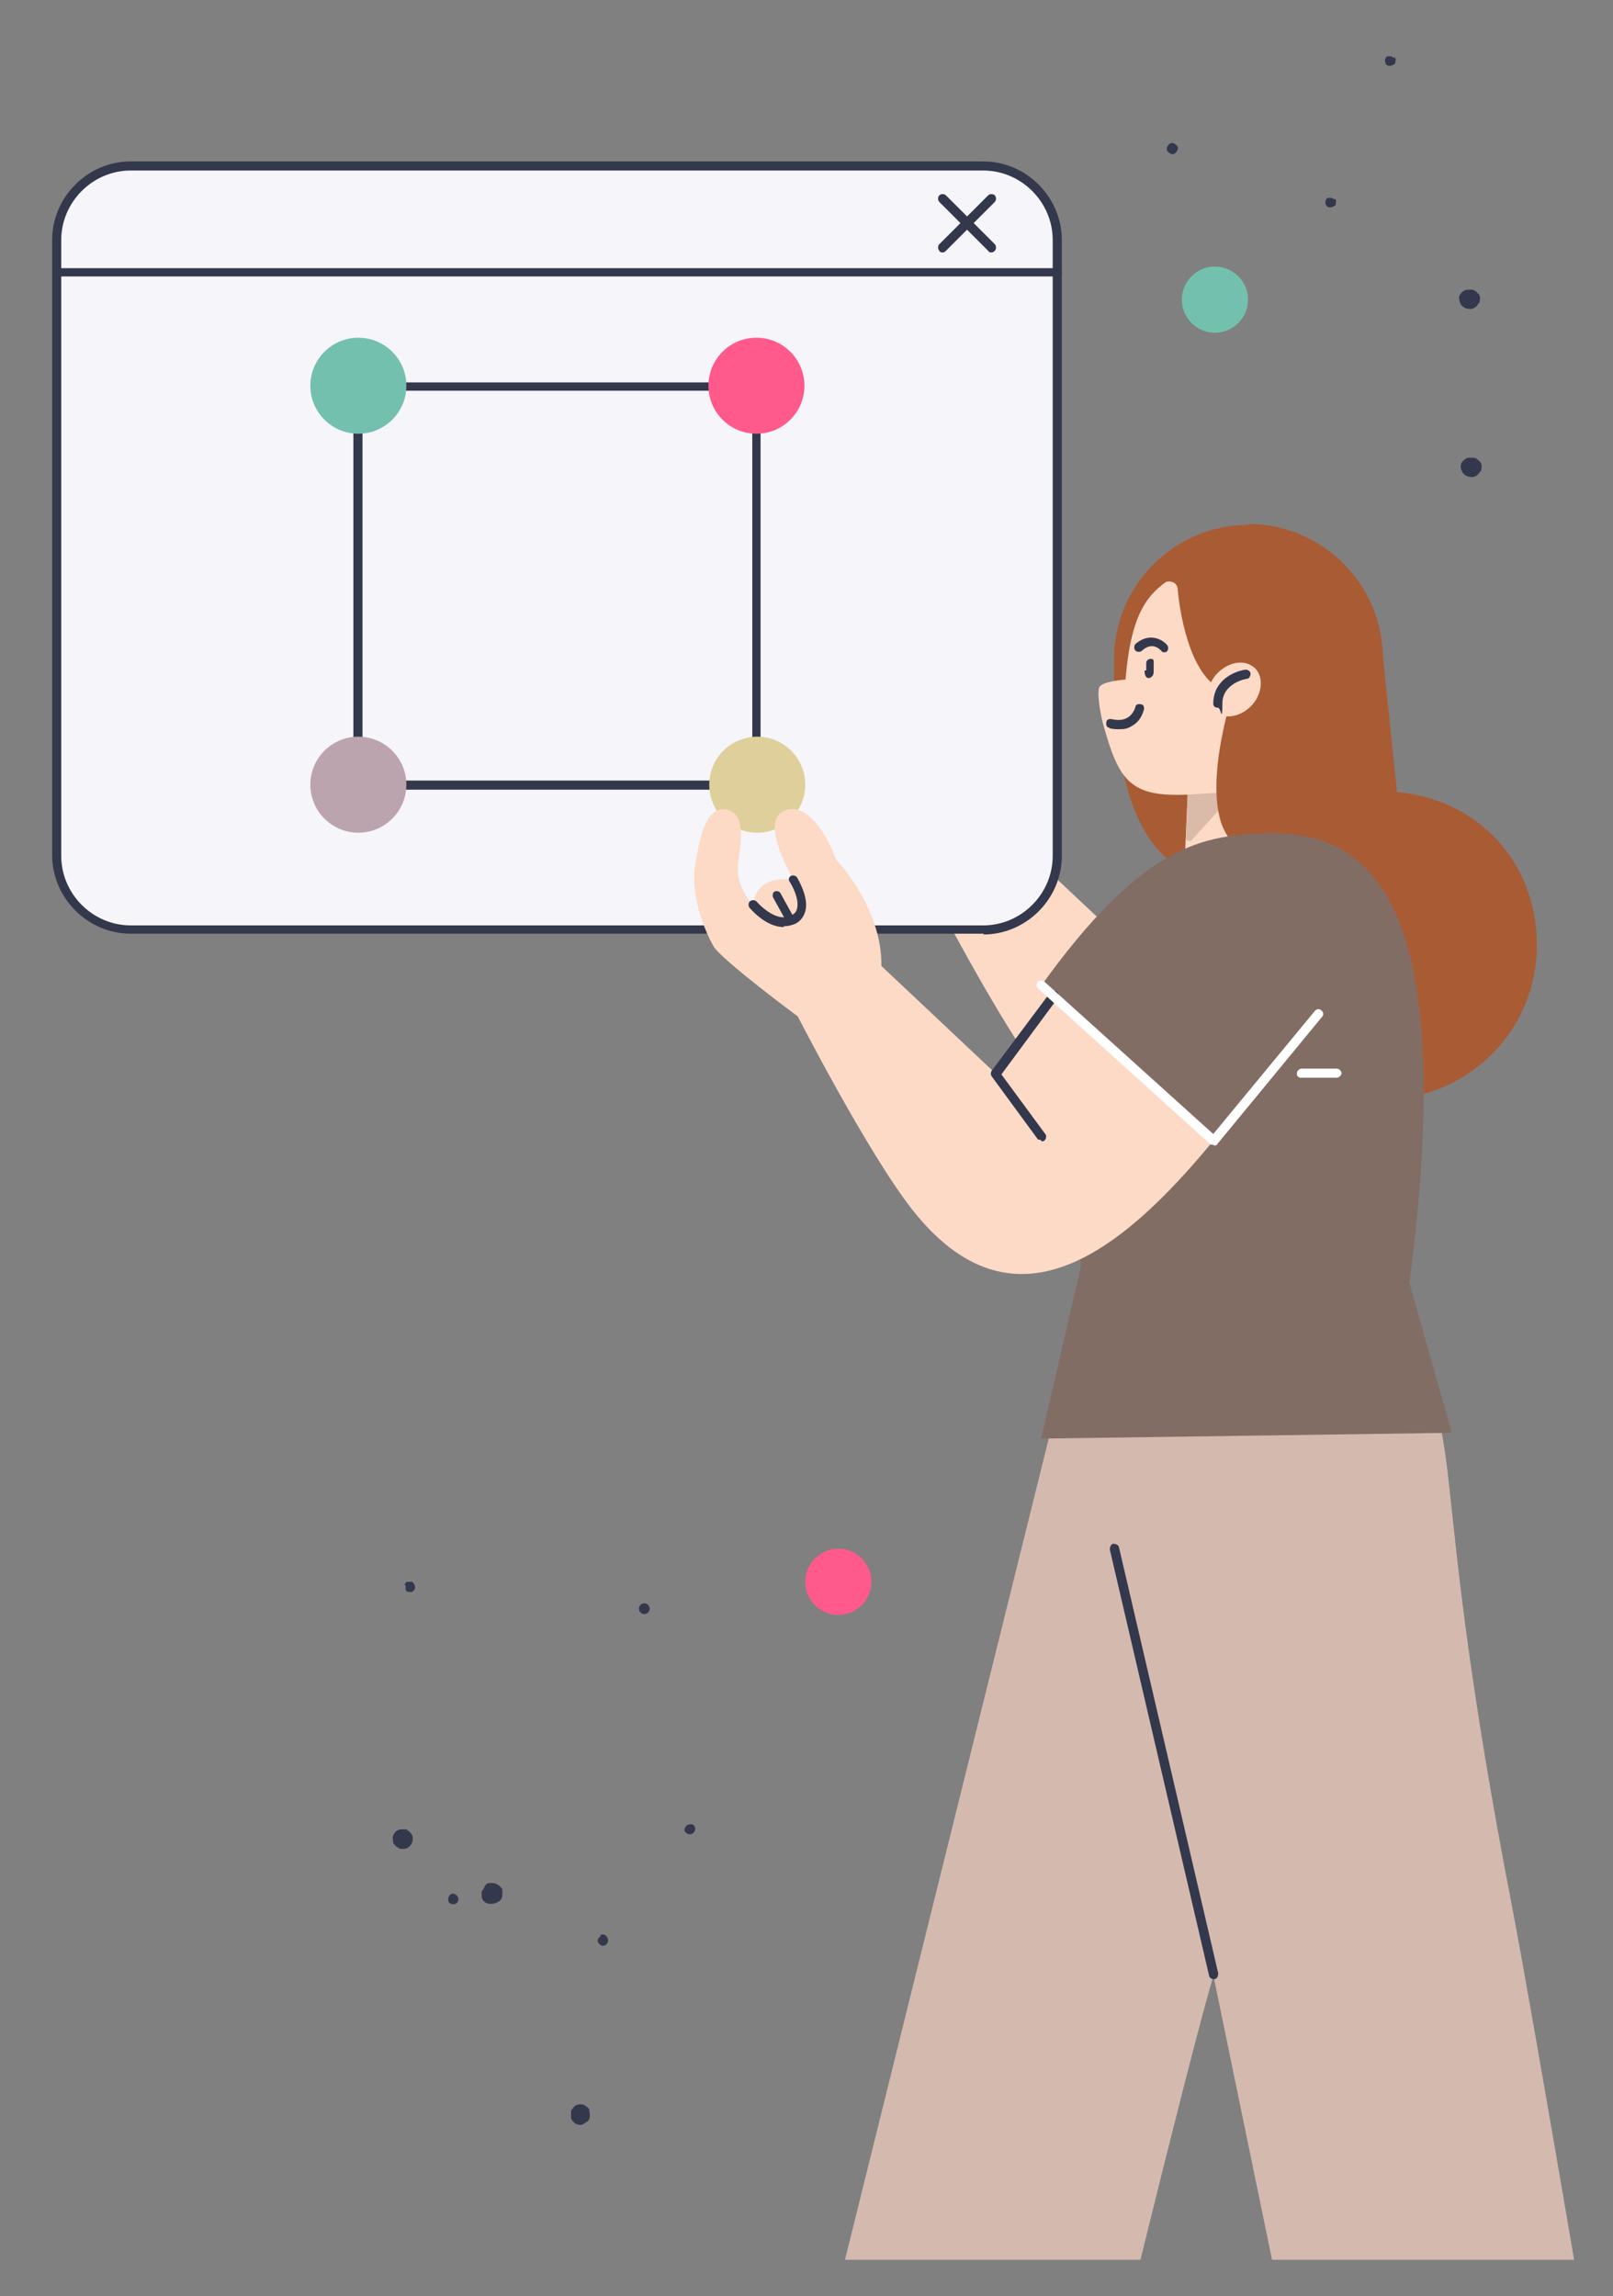 <?xml version="1.0" encoding="UTF-8"?>
<svg id="Layer_2" data-name="Layer 2" xmlns="http://www.w3.org/2000/svg" viewBox="0 0 194.9 277.4">
  <rect x="0" y="0" width="194.9" height="277.4" fill="#808080" stroke="none"/>
  <defs>
    <style>
      .cls-1 {
        fill: #fff;
      }

      .cls-2 {
        fill: #ff5a8b;
      }

      .cls-3 {
        fill: none;
      }

      .cls-4 {
        fill: #dfd09b;
      }

      .cls-5 {
        fill: #dabba9;
      }

      .cls-6 {
        fill: #bca4ae;
      }

      .cls-7 {
        fill: #f5f5fa;
      }

      .cls-8 {
        fill: #a95b34;
      }

      .cls-9 {
        fill: #d4baae;
      }

      .cls-10 {
        fill: #826d64;
      }

      .cls-11 {
        fill: #33384d;
      }

      .cls-12 {
        fill: #73c0ae;
      }

      .cls-13 {
        fill: #fddac6;
      }
    </style>
  </defs>
  <g id="Dimensions">
    <g>
      <path class="cls-8" d="M150.9,63.4c-9,0-16.3,7.3-16.3,16.3s.8,22.7,9.6,25.9l5.5-9.7c.4,0,.7,0,1.1,0,9,0,16.3-7.3,16.3-16.3s-7.3-16.3-16.3-16.3h0Z"/>
      <path class="cls-13" d="M158,102.4v-10.9c-9.4-1.7-9.3-7.9-9.3-7.9-4.6-.6-6.1-9-6.4-12.4,0-.7-.7-1.1-1.4-.9-2.4,1.7-4.3,4.2-4.9,11.8,0,0-3,.2-3.2,1-.3,1.1.4,4.1.5,4.4,1.9,6.9,3.3,8.8,10.2,8.5l-.4,9.2,14.9-2.8h0Z"/>
      <path class="cls-5" d="M148.6,96.4l-4.6,5.1c-.3.3-.8,0-.7-.3l.2-5.2,4.8-.3c.4,0,.6.4.3.7Z"/>
      <path class="cls-11" d="M138.5,81c0-.3,0-.6,0-.9,0-.3.3-.5.5-.5s0,0,.1,0c.2,0,.3.1.3.3,0,0,0,.1,0,.2,0,.3,0,.6,0,.9,0,.3,0,.6-.3.8-.2.2-.5.1-.6,0-.2-.3-.2-.5-.2-.8h0Z"/>
      <path class="cls-11" d="M140.7,78.8c-.1,0-.3,0-.4-.2-.2-.2-1.1-1.1-2.3,0-.2.2-.6.2-.8,0s-.2-.6,0-.8c1.6-1.4,3.2-.6,3.8.1.2.2.2.6,0,.8-.1.1-.2.1-.4.1Z"/>
      <path class="cls-8" d="M168.8,95.7l-1.7-16.4-18,4s-4.5,13.4-.4,18.2l2.7,2.7c-1.8,2.9-2.9,6.3-2.9,10,0,10.3,8.3,18.6,18.6,18.6s18.6-8.3,18.6-18.6-7.4-17.7-16.9-18.5h0Z"/>
      <g>
        <path class="cls-13" d="M147.1,86.2c1.3.8,3.3.2,4.5-1.4,1.1-1.6,1-3.6-.4-4.4-1.3-.8-3.3-.2-4.5,1.4-1.1,1.6-1,3.6.4,4.4Z"/>
        <path class="cls-11" d="M147.1,85.5c-.3,0-.5-.2-.5-.5,0-2.8,2.5-3.9,3.9-4.1.3,0,.6.2.6.5s-.2.6-.4.6c-.1,0-3,.5-3,3s-.2.5-.5.5h0Z"/>
      </g>
      <path class="cls-11" d="M135.1,88.1c-.6,0-1.1-.1-1.1-.2-.3,0-.4-.4-.3-.7,0-.3.4-.4.7-.3.2,0,2.1.6,2.8-1.5,0-.3.4-.4.7-.3.3,0,.4.4.3.7-.3,1-.8,1.6-1.6,2-.5.3-1,.3-1.5.3h0Z"/>
      <path class="cls-13" d="M143.2,104.6l-7.1,9.5-13.5-12.7s.4-5.9,1-7.5c.7-2.1,0-3.8-1.5-4-2.5-.4-4,4.8-4,4.8-3.5-6-6-10.7-7.7-9.9-1.2.6-1.6,1.9-.5,4.4-1.3-2-2.8-3.5-3.9-2.9-1.4.8-.8,3.5.3,6.1-1.7-2.8-3.3-3.2-4-2.7-.9.5-1.3,2,1.1,5.9,0,0-1.1-.9-1.7,0-1.1,1.6,10.6,11.5,10.6,11.5,0,0,8.4,16.4,13.8,23.3,12.1,15.4,25,5.6,36.5-8.4l-19.3-17.7h0Z"/>
      <path class="cls-9" d="M137.8,273c3.4-13.8,6.8-27.2,8.3-32.5.2-.7.4-1.3.5-1.9l7.1,34.4h36.5c-2.9-17-6.3-36.5-7.6-43.2-10-51.7-5.5-56.3-12-65l-41.4-1-27.1,109.2h35.8,0Z"/>
      <path class="cls-12" d="M150.8,36.2c0,2.2-1.8,4-4,4s-4-1.8-4-4,1.8-4,4-4,4,1.8,4,4Z"/>
      <path class="cls-2" d="M105.3,191.1c0,2.2-1.8,4-4,4s-4-1.8-4-4,1.8-4,4-4,4,1.8,4,4Z"/>
      <g>
        <path class="cls-11" d="M72.6,233.9c-.3.2-.5.5-.3.8.2.3.5.5.8.3.3-.1.5-.5.3-.9s-.6-.5-.9-.3h0Z"/>
        <path class="cls-11" d="M83,220.5c-.1.1-.2.3-.3.4,0,0,0,.2,0,.2,0,0,0,.2.1.2.2.3.6.4.9.2.3-.2.4-.6.2-.9,0,0-.1-.1-.2-.2,0,0-.1,0-.2,0-.2,0-.3,0-.5.1h0Z"/>
        <path class="cls-11" d="M54.3,229c-.2.3-.2.7,0,.9.3.2.7.2.9,0,.3-.3.2-.7,0-.9-.3-.3-.7-.3-.9,0Z"/>
        <path class="cls-11" d="M77.3,194c-.2.3-.1.7.2.9s.7.1.9-.2c.2-.3.1-.7-.2-.9-.3-.2-.7-.1-.9.2h0Z"/>
        <path class="cls-11" d="M49,191.5c0,.2,0,.3,0,.5,0,0,0,.1.1.2s.1.1.2.1c.3.1.7,0,.8-.3.1-.3,0-.7-.3-.9,0,0-.2,0-.3,0s-.2,0-.3,0c-.1,0-.3.2-.3.4h0Z"/>
        <path class="cls-11" d="M69.7,254.3c-.3.1-.5.4-.7.7,0,.1,0,.3,0,.5s0,.2,0,.2c0,0,0,0,0,.1,0,0,0,0,0,.1.1.3.3.5.6.7.3.1.6.2.9,0s.6-.3.7-.6c.1-.3.1-.6,0-1,0,0,0,0,0-.1,0,0,0,0,0-.1,0,0-.1-.1-.2-.2-.1-.1-.3-.2-.4-.3-.3-.1-.6-.1-.9,0h0Z"/>
        <path class="cls-11" d="M58.5,228.1c-.1.1-.2.3-.3.4,0,.1,0,.3,0,.5,0,.3.1.6.4.8,0,0,.1.1.2.1,0,0,.1,0,.2.1.1,0,.3,0,.4,0,.3,0,.6-.1.9-.3s.4-.5.4-.9,0-.3,0-.5c0,0,0-.1-.1-.2,0,0-.1-.1-.2-.2-.3-.3-.6-.4-.9-.4s-.3,0-.5,0c-.1,0-.3.2-.4.3h0Z"/>
        <path class="cls-11" d="M47.5,221.7c-.1.3,0,.7,0,.9,0,.1.2.3.3.4.1.1.3.2.4.3.3.1.6.1.9,0,.3-.1.5-.3.7-.7.1-.3.1-.7,0-.9s-.4-.5-.7-.7c-.2,0-.3,0-.5,0s-.3,0-.5.1c-.3.1-.5.4-.6.7h0Z"/>
      </g>
      <g>
        <path class="cls-11" d="M142.1,17.5c.3.2.3.6,0,.9-.2.3-.6.3-.9,0-.3-.2-.3-.6,0-.9.2-.3.6-.3.9,0h0Z"/>
        <path class="cls-11" d="M168.5,6.9c.1.1.2.3.1.5,0,0,0,.2,0,.2s0,.1-.2.2c-.3.2-.7.2-.9,0-.2-.3-.2-.7,0-.9,0,0,.1-.1.2-.1,0,0,.2,0,.3,0,.2,0,.3.1.4.2h0Z"/>
        <path class="cls-11" d="M161.3,24c.1.1.2.3.1.5,0,0,0,.2,0,.2,0,0,0,.1-.2.2-.3.2-.7.2-.9,0s-.2-.7,0-.9c0,0,.1-.1.2-.1,0,0,.2,0,.3,0,.2,0,.3.1.4.2h0Z"/>
        <path class="cls-11" d="M178.6,35.4c.2.3.3.6.2.9,0,.1,0,.3-.2.4,0,.1-.2.3-.3.4-.3.2-.6.3-.9.2-.3,0-.6-.2-.8-.4-.2-.3-.3-.6-.3-.9,0-.3.2-.6.5-.8.1-.1.3-.2.5-.2s.3,0,.5,0c.3,0,.6.2.8.5h0Z"/>
        <path class="cls-11" d="M178.8,55.7c.2.3.3.6.2.9,0,.1,0,.3-.2.4,0,.1-.2.3-.3.4-.3.2-.6.3-.9.2-.3,0-.6-.2-.8-.4-.2-.3-.3-.6-.3-.9,0-.3.2-.6.5-.8.1-.1.3-.2.5-.2.2,0,.3,0,.5,0,.3,0,.6.2.8.5h0Z"/>
      </g>
      <rect class="cls-7" x="6.9" y="20" width="120.9" height="92.3" rx="7.8" ry="7.8"/>
      <path class="cls-11" d="M118.9,112.8H15.8c-5.2,0-9.5-4.3-9.5-9.5V29c0-5.2,4.3-9.5,9.5-9.5h103c5.2,0,9.5,4.3,9.5,9.5v74.4c0,5.2-4.3,9.5-9.5,9.5h0ZM15.8,20.6c-4.6,0-8.4,3.8-8.4,8.4v74.4c0,4.6,3.8,8.4,8.4,8.4h103c4.6,0,8.4-3.8,8.4-8.4V29c0-4.6-3.8-8.4-8.4-8.4,0,0-103,0-103,0Z"/>
      <path class="cls-11" d="M91.4,95.4h-48.2c-.3,0-.5-.2-.5-.5v-48.2c0-.3.2-.5.5-.5h48.2c.3,0,.5.2.5.5v48.2c0,.3-.2.5-.5.5ZM43.8,94.3h47.1v-47.1h-47.1v47.1Z"/>
      <path class="cls-12" d="M49.1,46.6c0,3.2-2.6,5.8-5.8,5.8s-5.8-2.6-5.8-5.8,2.6-5.8,5.8-5.8,5.8,2.6,5.8,5.8Z"/>
      <circle class="cls-2" cx="91.4" cy="46.6" r="5.8"/>
      <path class="cls-6" d="M49.1,94.8c0,3.2-2.6,5.8-5.8,5.8s-5.8-2.6-5.8-5.8,2.6-5.8,5.8-5.8,5.8,2.6,5.8,5.8Z"/>
      <path class="cls-4" d="M97.3,94.8c0,3.2-2.6,5.8-5.8,5.8s-5.8-2.6-5.8-5.8,2.6-5.8,5.8-5.8,5.8,2.6,5.8,5.8Z"/>
      <path class="cls-11" d="M146.6,239.1c-.2,0-.5-.2-.5-.4l-12-51.5c0-.3.1-.6.4-.7.3,0,.6.1.7.4l12,51.5c0,.3-.1.6-.4.7,0,0,0,0-.1,0Z"/>
      <path class="cls-10" d="M175.4,173l-5.1-18c6.5-49.4-6.5-55-18.4-54.3-7,.4-14.2,1.8-26.1,18.4l1.5,1.1,3.3,32.8-4.8,20.8,49.6-.7h0Z"/>
      <path class="cls-13" d="M127.3,120.1l-7.1,9.5-13.7-12.9c.1-7.1-5.5-12.9-5.5-12.9-1.3-3.6-3.9-7.2-6.5-5.7-2.6,1.5,1.4,8.2,1.4,8.2-4.8-.7-4.9,3-4.9,3,0,0-2.2-2.1-1.8-5,.5-3.5.7-6.1-1.5-6.5-2.4-.4-3.1,3.4-3.6,6.1-.9,4.2,1.2,8.8,2.1,10.4.9,1.6,10.2,8.5,10.2,8.5,0,0,8.4,16.4,13.8,23.3,12.1,15.4,25,5.6,36.5-8.4l-19.3-17.7h0Z"/>
      <path class="cls-11" d="M94.7,112c-2.2,0-4-2.2-4.1-2.3-.2-.2-.2-.6,0-.8.2-.2.6-.2.8,0,0,0,2.3,2.7,4.2,1.7.4-.2.6-.4.7-.8.3-1.1-.5-2.7-.9-3.3-.2-.3,0-.6.2-.7s.6,0,.7.2c0,0,1.5,2.4,1,4.1-.2.7-.6,1.2-1.2,1.5-.5.2-.9.3-1.4.3h0Z"/>
      <path class="cls-11" d="M95.5,111.6c-.2,0-.4-.1-.5-.3l-1.6-2.9c-.1-.3,0-.6.2-.7.3-.1.6,0,.7.2l1.6,2.9c.1.3,0,.6-.2.7,0,0-.2,0-.3,0Z"/>
      <path class="cls-11" d="M125.7,137.7c-.2,0-.3,0-.4-.2l-5.5-7.5c-.1-.2-.1-.4,0-.6l7.1-9.5c.2-.2.5-.3.8-.1.2.2.3.5.1.8l-6.8,9.2,5.3,7.2c.2.2.1.6-.1.8,0,0-.2.1-.3.1h0Z"/>
      <path class="cls-1" d="M157.2,130.2c-.3,0-.5-.2-.5-.5s.2-.5.5-.6h4.3c.3,0,.5.2.6.5,0,.3-.2.5-.5.6h-4.3s0,0,0,0Z"/>
      <path class="cls-1" d="M146.6,138.3c-.1,0-.3,0-.4-.1l-20.8-18.8c-.2-.2-.2-.5,0-.8.2-.2.5-.2.8,0l20.4,18.4,12.3-14.9c.2-.2.5-.3.8,0,.2.2.3.5,0,.8l-12.6,15.3c0,.1-.2.2-.4.2h0Z"/>
      <g>
        <path class="cls-11" d="M113.9,30.5c-.1,0-.3,0-.4-.2-.2-.2-.2-.6,0-.8l5.9-5.9c.2-.2.6-.2.8,0,.2.2.2.6,0,.8l-5.9,5.9c-.1.1-.2.2-.4.2h0Z"/>
        <path class="cls-11" d="M119.8,30.5c-.1,0-.3,0-.4-.2l-5.9-5.9c-.2-.2-.2-.6,0-.8.2-.2.6-.2.8,0l5.9,5.9c.2.2.2.6,0,.8-.1.1-.2.2-.4.2h0Z"/>
      </g>
      <path class="cls-11" d="M127.8,33.4H6.9c-.3,0-.5-.2-.5-.5s.2-.5.5-.5h120.9c.3,0,.5.2.5.5s-.2.5-.5.5Z"/>
      <rect class="cls-3" width="194.9" height="277.4"/>
    </g>
  </g>
</svg>